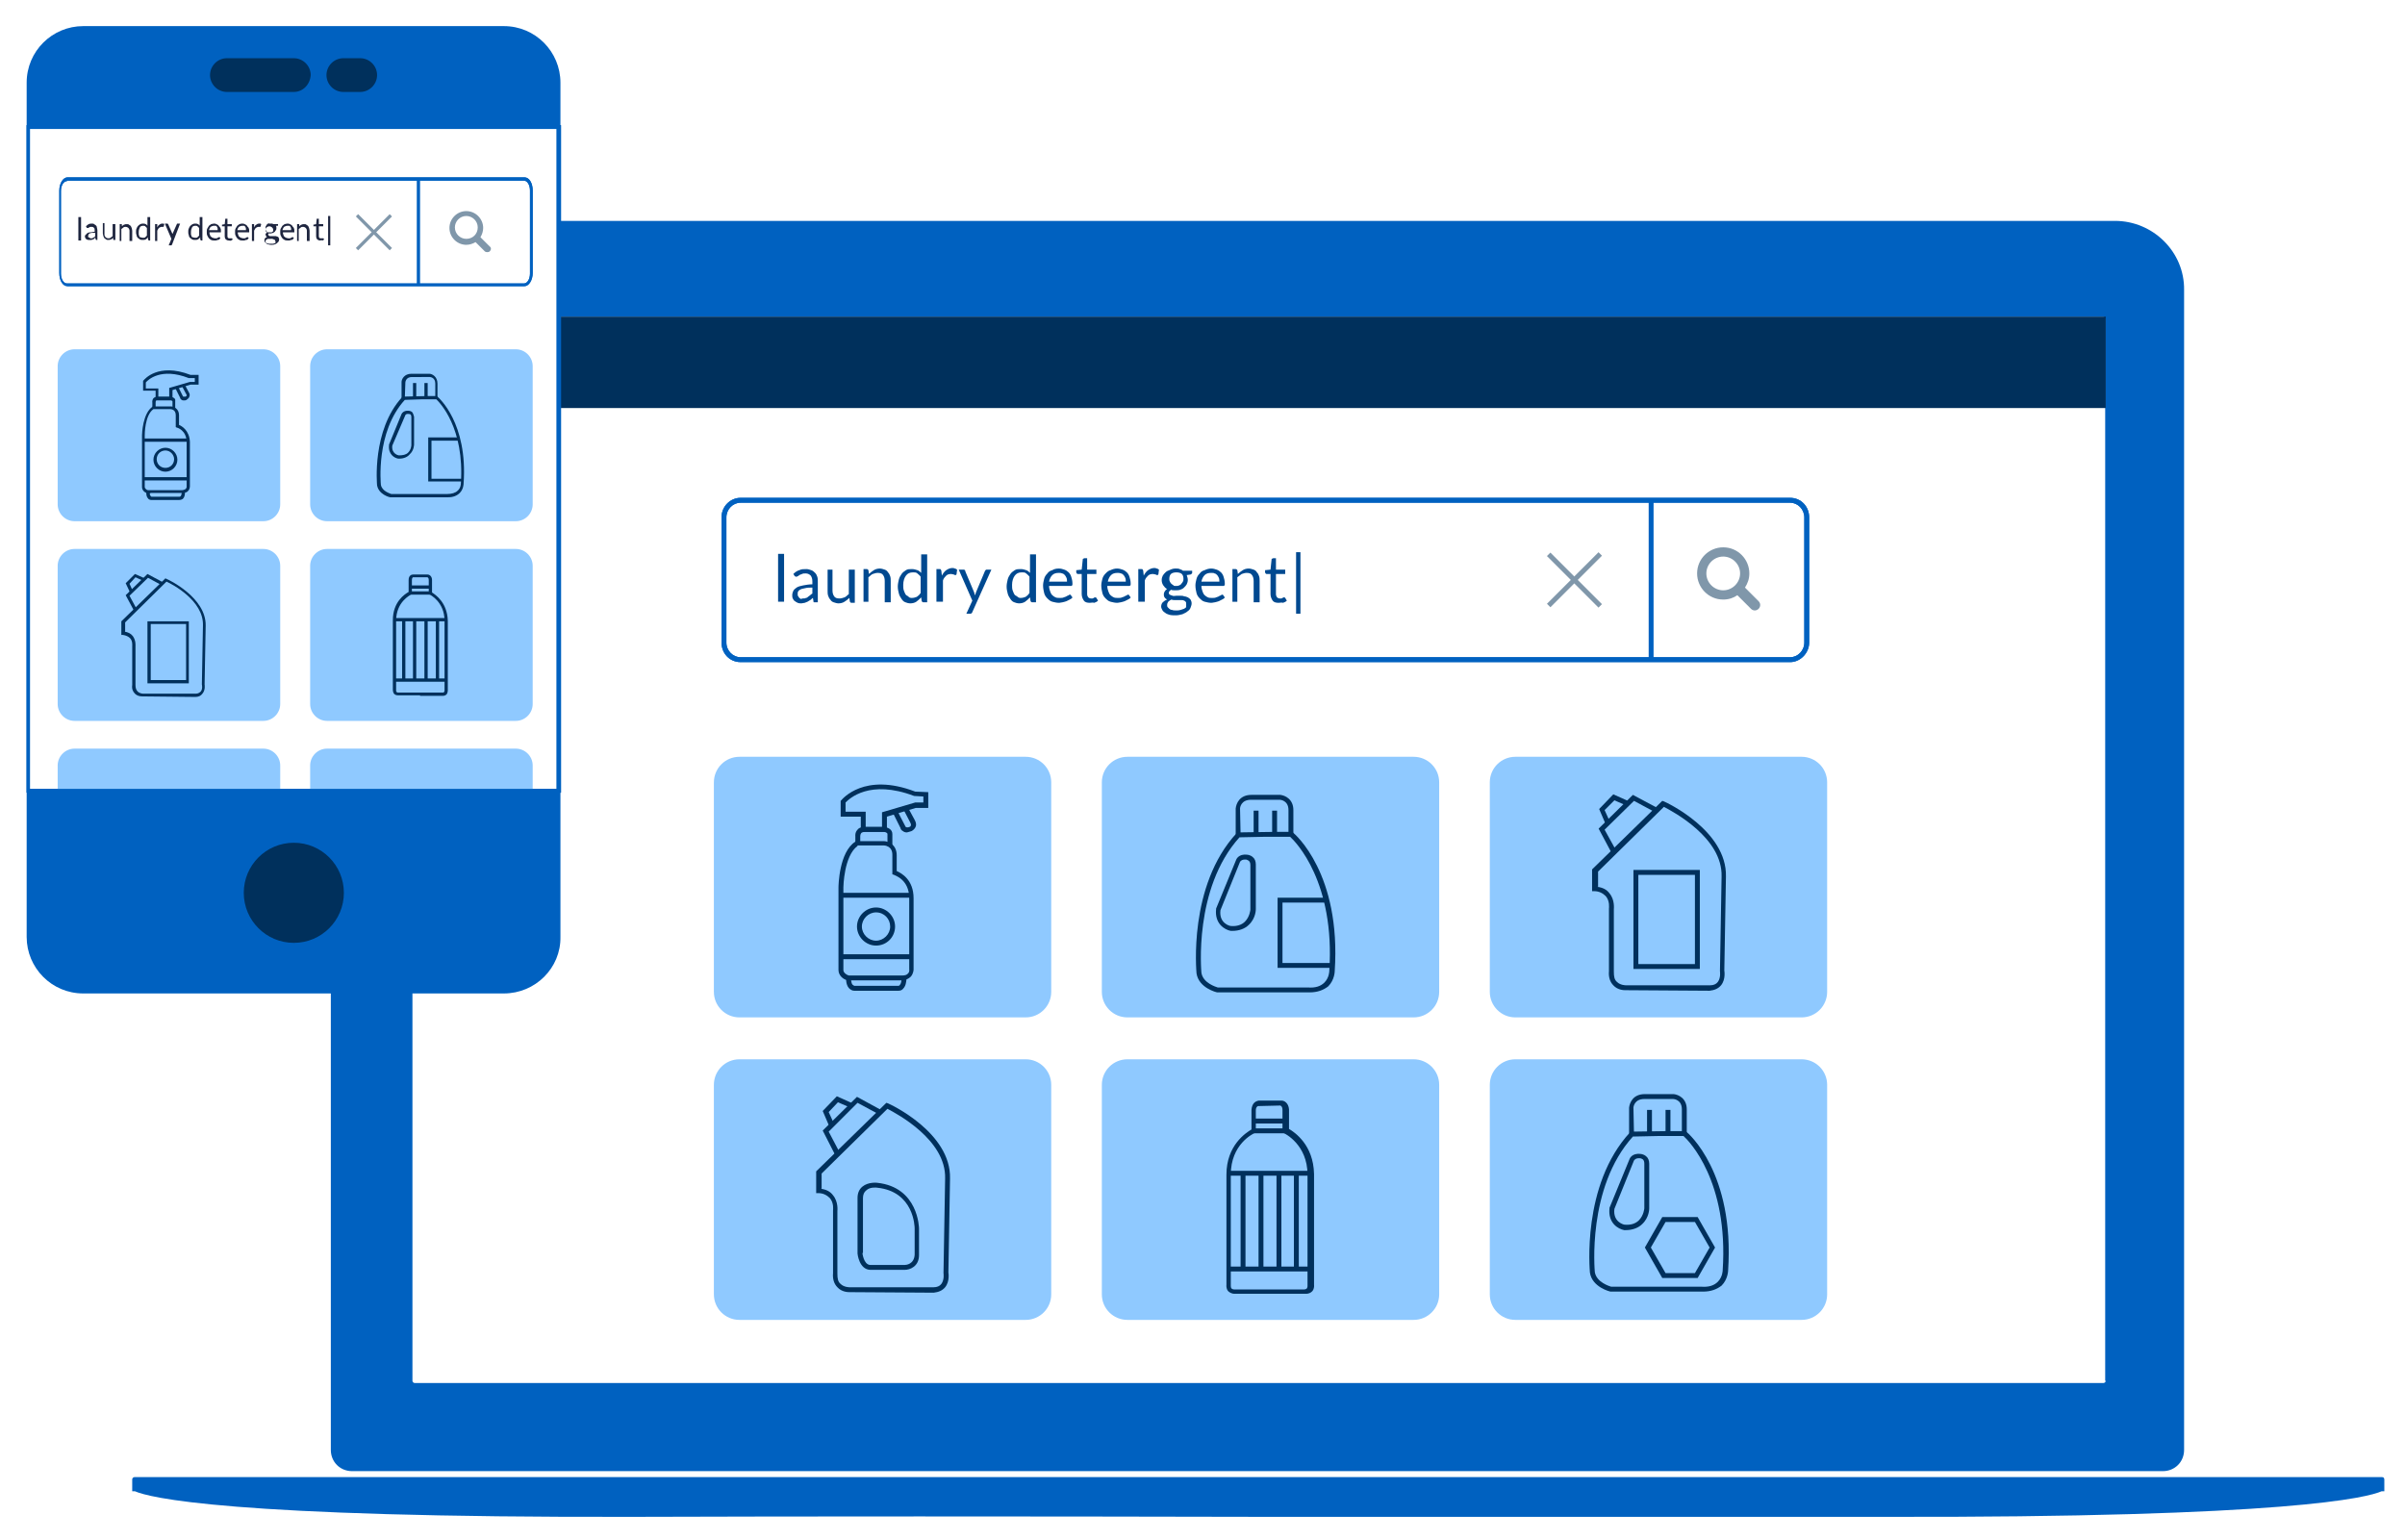 <svg xmlns="http://www.w3.org/2000/svg" xmlns:xlink="http://www.w3.org/1999/xlink" width="442" height="283"><defs><filter id="a" width="105.5%" height="108.7%" x="-2.8%" y="-4.4%" filterUnits="objectBoundingBox"><feOffset dy="2" in="SourceAlpha" result="shadowOffsetOuter1"/><feGaussianBlur in="shadowOffsetOuter1" result="shadowBlurOuter1" stdDeviation="2"/><feColorMatrix in="shadowBlurOuter1" result="shadowMatrixOuter1" values="0 0 0 0 0.446 0 0 0 0 0.446 0 0 0 0 0.446 0 0 0 0.5 0"/><feMerge><feMergeNode in="shadowMatrixOuter1"/><feMergeNode in="SourceGraphic"/></feMerge></filter></defs><g fill="none" fill-rule="evenodd"><g transform="translate(-846 -2038)"><g transform="translate(0 1925)"><g filter="url(#a)" transform="translate(850 115)"><path fill="#FFF" fill-rule="nonzero" d="M383 249.8c0 .2-.2.4-.4.4H72.2c-.2 0-.4-.2-.4-.4V54.6c0-.2.2-.4.4-.4h310.3c.2 0 .4.2.4.4v195.2h.1z"/><g transform="translate(20 36)"><g transform="translate(36)"><path d="M326.5 18.2H16.2c-.2 0-.4.2-.4.4v195.1c0 .2.2.4.4.4h310.3c.2 0 .4-.2.4-.4V18.6c.1-.2-.1-.4-.4-.4z"/><path fill="#0061C0" fill-rule="nonzero" d="M328.7.6H13.6C6.5.6.8 6.3.8 13.4v213.1c0 2.2 1.7 3.9 3.9 3.9h332.8c2.2 0 3.901-1.7 3.901-3.9V13.3C341.5 6.3 335.7.6 328.7.6zM327 213.8c0 .2-.2.4-.4.4H16.2c-.2 0-.4-.2-.4-.4V18.6c0-.2.2-.4.4-.4h310.3c.2 0 .4.2.4.4v195.2h.1z"/></g><path fill="#0061C0" fill-rule="nonzero" d="M413.8 231.5H.7c-.2 0-.4.2-.4.4v2.2h.5c2.5 1.1 16.7 4.9 92.2 4.7 29.2-.1 71.1-.1 114.6 0h113.9c75.5.2 89.7-3.6 92.2-4.7h.5V232c0-.3-.1-.5-.4-.5"/></g><g fill-rule="nonzero" transform="translate(128 87)"><path fill="#FFF" d="M197 30.2H4.1c-1.7 0-3.1-1.4-3.1-3.1V4C1 2.3 2.4.9 4.1.9H197c1.7 0 3.1 1.4 3.1 3.1v23.1c0 1.7-1.4 3.1-3.1 3.1z"/><path fill="#0061C0" d="M197 30.7H4.1c-2 0-3.5-1.6-3.5-3.6v-23C.6 2.1 2.2.5 4.1.5H197c2 0 3.5 1.6 3.5 3.6v23c0 1.9-1.6 3.6-3.5 3.6zM4.1 1.4c-1.4 0-2.6 1.2-2.6 2.7v23c0 1.5 1.2 2.7 2.6 2.7H197c1.4 0 2.6-1.2 2.6-2.7v-23c0-1.5-1.2-2.7-2.6-2.7H4.1z"/></g><path fill="#0061C0" fill-rule="nonzero" d="M325 117.7H132.1c-2 0-3.5-1.6-3.5-3.6v-23c0-2 1.6-3.6 3.5-3.6H325c2 0 3.5 1.6 3.5 3.6v23c0 1.9-1.6 3.6-3.5 3.6zM132.1 88.4c-1.4 0-2.6 1.2-2.6 2.7v23c0 1.5 1.2 2.7 2.6 2.7H325c1.4 0 2.6-1.2 2.6-2.7v-23c0-1.5-1.2-2.7-2.6-2.7H132.1z"/><g fill="#8097AA" fill-rule="nonzero" transform="translate(307 96)"><path d="M12.2 10.5L9.7 8c.5-.8.8-1.6.8-2.6C10.5 2.8 8.4.6 5.7.6 3.1.6.9 2.7.9 5.4.9 8 3 10.2 5.7 10.2c1 0 1.9-.3 2.6-.8l2.5 2.5c.4.4 1 .4 1.4 0 .4-.4.4-1 0-1.4zm-6.5-2C4 8.5 2.6 7.1 2.6 5.4c0-1.7 1.4-3.1 3.1-3.1 1.7 0 3.1 1.4 3.1 3.1 0 1.7-1.4 3.1-3.1 3.1z"/></g><path fill="#0061C0" fill-rule="nonzero" d="M299 87.9h.9v29.3h-.9z"/><g fill="#8097AA" fill-rule="nonzero" transform="translate(280 97)"><path d="M.303 1.206L.939.569l9.476 9.475-.637.637z"/><path d="M.304 9.978L9.78.503l.637.637L.94 10.615z"/></g><path fill="#8FC9FF" fill-rule="nonzero" d="M255.8 183h-52.6c-2.6 0-4.7-2.1-4.7-4.7v-38.5c0-2.6 2.1-4.7 4.7-4.7h52.6c2.6 0 4.7 2.1 4.7 4.7v38.5c0 2.6-2.1 4.7-4.7 4.7zM184.5 183h-52.6c-2.6 0-4.7-2.1-4.7-4.7v-38.5c0-2.6 2.1-4.7 4.7-4.7h52.6c2.6 0 4.7 2.1 4.7 4.7v38.5c0 2.6-2.1 4.7-4.7 4.7zM327.1 183h-52.6c-2.6 0-4.7-2.1-4.7-4.7v-38.5c0-2.6 2.1-4.7 4.7-4.7h52.6c2.6 0 4.7 2.1 4.7 4.7v38.5c0 2.6-2.1 4.7-4.7 4.7z"/><g fill-rule="nonzero" transform="translate(71 54)"><path fill="#00305C" d="M.8.2H312V17H.8z"/><g fill="#FFF" transform="translate(7 5)"><ellipse cx="3.3" cy="3" rx="2.4" ry="2.6"/><ellipse cx="10.5" cy="3" rx="2.4" ry="2.6"/><ellipse cx="17.7" cy="3" rx="2.4" ry="2.6"/></g></g><path fill="#8FC9FF" fill-rule="nonzero" d="M255.8 238.6h-52.6c-2.6 0-4.7-2.1-4.7-4.7v-38.5c0-2.6 2.1-4.7 4.7-4.7h52.6c2.6 0 4.7 2.1 4.7 4.7v38.5c0 2.6-2.1 4.7-4.7 4.7zM184.5 238.6h-52.6c-2.6 0-4.7-2.1-4.7-4.7v-38.5c0-2.6 2.1-4.7 4.7-4.7h52.6c2.6 0 4.7 2.1 4.7 4.7v38.5c0 2.6-2.1 4.7-4.7 4.7zM327.1 238.6h-52.6c-2.6 0-4.7-2.1-4.7-4.7v-38.5c0-2.6 2.1-4.7 4.7-4.7h52.6c2.6 0 4.7 2.1 4.7 4.7v38.5c0 2.6-2.1 4.7-4.7 4.7z"/><g fill-rule="nonzero"><g><path fill="#0061C0" d="M88.6 178.6H11.3c-5.8 0-10.4-4.7-10.4-10.4v-157C.9 5.4 5.6.8 11.3.8h77.3C94.4.8 99 5.5 99 11.2v157c.1 5.7-4.6 10.4-10.4 10.4z"/><circle cx="50" cy="160.1" r="9.2" fill="#00305C"/><path fill="#00305C" d="M50 12.9H37.7c-1.7 0-3.1-1.4-3.1-3.1 0-1.7 1.4-3.1 3.1-3.1H50c1.7 0 3.1 1.4 3.1 3.1-.1 1.7-1.4 3.1-3.1 3.1zM62.2 12.9h-3.1c-1.7 0-3.1-1.4-3.1-3.1 0-1.7 1.4-3.1 3.1-3.1h3.1c1.7 0 3.1 1.4 3.1 3.1 0 1.7-1.4 3.1-3.1 3.1z"/><g transform="translate(0 19)"><path fill="#FFF" d="M1.2.4h97.5v122H1.2z"/><path fill="#0061C0" d="M98.3.7V122H1.5V.7h96.8zm.8-.7H.9v122.7h98.2V0z"/></g></g><g transform="translate(6 28)"><path fill="#FFF" d="M86 20.3H2.6c-.9 0-1.7-.7-1.7-1.7v-16c0-.9.7-1.7 1.7-1.7H86c.9 0 1.7.7 1.7 1.7v16c0 1-.7 1.7-1.7 1.7z"/><path fill="#0061C0" d="M86.4 20.6h-84c-.9 0-1.5-1.1-1.5-2.4V3C.9 1.7 1.6.6 2.4.6h84c.9 0 1.5 1.1 1.5 2.4v15.2c0 1.3-.7 2.4-1.5 2.4zM2.3 1.3c-.6 0-1.1.8-1.1 1.8v15.2c0 1 .5 1.8 1.1 1.8h84c.6 0 1.1-.8 1.1-1.8V3c0-1-.5-1.8-1.1-1.8h-84v.1z"/></g><path fill="#0061C0" d="M92.4 48.6h-84c-.9 0-1.5-1.1-1.5-2.4V31c0-1.3.7-2.4 1.5-2.4h84c.9 0 1.5 1.1 1.5 2.4v15.2c0 1.3-.7 2.4-1.5 2.4zM8.3 29.3c-.6 0-1.1.8-1.1 1.8v15.2c0 1 .5 1.8 1.1 1.8h84c.6 0 1.1-.8 1.1-1.8V31c0-1-.5-1.8-1.1-1.8h-84v.1z"/><g fill="#8097AA" transform="translate(78 34)"><path d="M8 7.3L6.3 5.6c.3-.5.5-1.1.5-1.7C6.8 2.2 5.4.8 3.7.8 2 .8.6 2.2.6 3.9.6 5.6 2 7 3.7 7c.6 0 1.2-.2 1.7-.5l1.7 1.7c.2.2.7.2.9 0 .3-.3.3-.7 0-.9zM3.7 5.9c-1.1 0-2.1-.9-2.1-2.1 0-1.1.9-2.1 2.1-2.1 1.1 0 2.1.9 2.1 2.1 0 1.2-.9 2.1-2.1 2.1z"/></g><path fill="#0061C0" d="M72.6 29h.6v19.3h-.6z"/><g fill="#8097AA" transform="translate(61 35)"><path d="M.396.783L.821.36l6.222 6.223-.424.424z"/><path d="M.396 6.584L6.62.362l.424.424L.821 7.008z"/></g><path fill="#8FC9FF" d="M90.8 91.8H56.1c-1.7 0-3.1-1.4-3.1-3.1V63.3c0-1.7 1.4-3.1 3.1-3.1h34.7c1.7 0 3.1 1.4 3.1 3.1v25.4c0 1.7-1.4 3.1-3.1 3.1zM44.4 91.8H9.7c-1.7 0-3.1-1.4-3.1-3.1V63.3c0-1.7 1.4-3.1 3.1-3.1h34.7c1.7 0 3.1 1.4 3.1 3.1v25.4c0 1.7-1.4 3.1-3.1 3.1zM90.8 128.5H56.1c-1.7 0-3.1-1.4-3.1-3.1V100c0-1.7 1.4-3.1 3.1-3.1h34.7c1.7 0 3.1 1.4 3.1 3.1v25.4c0 1.7-1.4 3.1-3.1 3.1zM44.4 128.5H9.7c-1.7 0-3.1-1.4-3.1-3.1V100c0-1.7 1.4-3.1 3.1-3.1h34.7c1.7 0 3.1 1.4 3.1 3.1v25.4c0 1.7-1.4 3.1-3.1 3.1z"/><g fill="#8FC9FF" transform="translate(6 133)"><path d="M87.9 3.7C87.9 2 86.5.6 84.8.6H50.1C48.4.6 47 2 47 3.7v4.4h40.9V3.7zM38.4.6H3.7C2 .6.6 2 .6 3.7v4.4h40.9V3.7C41.5 2 40.1.6 38.4.6z"/></g><path fill="#0061C0" d="M98.3 19.7V141H1.5V19.7h96.8zm.8-.7H.9v122.7h98.2V19z"/></g><g fill="#00305C" fill-rule="nonzero" transform="translate(150 140)"><path d="M9 8.9H4.2V6.1H.5V3.2l.1-.1c.2-.2 4.2-5.2 13.6-1.6l2.4.1v2.9h-2.3L9 6.1v2.8zM5.1 8h3V5.3l6.1-1.8h1.5V2.4L14 2.3C5.8-.8 2.1 2.8 1.4 3.5v1.7h3.7V8z"/><path d="M9.1 11.5V9.3c0-.3-.6-.4-.6-.4H5c-.3 0-.6.1-.7.2-.2.2-.2.6-.2.6V11h-.9V9.7s-.1-.7.4-1.2c.3-.4.8-.5 1.4-.5h3.5c.8.1 1.5.5 1.5 1.3v2.2h-.9z"/><path d="M2.4 36.2h-.5C1 36.1.1 35.3.1 34.3V19.1c0-.3.1-6.5 3.1-8.4l.1-.1h5.1c.8 0 2.4.6 2.4 2.6v2.9c.9.4 3.1 1.6 3.1 5v13.1s0 .7-.5 1.3c-.4.4-1 .7-1.7.7H2.5h-.1zm1.2-24.7C1.1 13.3 1 19 1 19.1v15.2c0 .5.6.9 1 1H11.8c.5 0 .9-.1 1.1-.4.3-.3.2-.7.2-.7V21.1c0-3.5-2.7-4.2-2.8-4.3l-.3-.1v-3.6c0-1.6-1.4-1.7-1.5-1.7H3.6v.1z"/><path d="M.5 20.1h13v.9H.5zM.6 31.4h13v.9H.6zM7 29.8c-1.9 0-3.5-1.6-3.5-3.5s1.6-3.5 3.5-3.5 3.5 1.6 3.5 3.5S9 29.8 7 29.8zm0-6.1c-1.4 0-2.6 1.2-2.6 2.6 0 1.4 1.2 2.6 2.6 2.6 1.4 0 2.6-1.2 2.6-2.6 0-1.4-1.1-2.6-2.6-2.6zM12.6 9c-.2 0-.5-.1-.6-.2-.4-.2-.5-.5-.5-.6l-1.4-2.8.8-.4 1.5 2.9s0 .1.1.1c.1.1.4.1.6 0 .1 0 .3-.1.3-.3.1-.2-.1-.4-.1-.5L12 4.7l.8-.4 1.3 2.4c.3.5.3 1 .2 1.2-.2.6-.8.9-.9.9-.4.1-.6.2-.8.2zM11.1 38.1H3c-.4 0-.7-.2-1-.5-.6-.7-.5-1.9-.5-2l.9.1c0 .2 0 1 .3 1.3.1.1.2.1.3.2h8.1s.2 0 .3-.2c.2-.2.3-.7.3-1.3h.9c0 .9-.2 1.6-.6 2-.3.4-.7.4-.9.4z"/></g><g fill="#00305C" fill-rule="nonzero" transform="translate(215 142)"><path d="M21.7 36.4h-17c-.1 0-3.4-.8-3.8-3.5 0-.2-1.6-16.1 7.4-25.8l.1-.1 6.9-.1h3.2l.1.1c.4.3 8.9 7.6 7.7 25.5 0 0 0 1.6-1.2 2.8-.9.7-2 1.1-3.4 1.1zm-.3-.9c1.3.1 2.3-.2 3-.9.9-.9.9-2.1.9-2.1 1.1-16.4-6.2-23.8-7.2-24.7h-4.5l-4.8.1c-8.5 9.4-7 24.8-7 24.9.3 1.9 2.7 2.6 3 2.7h16.6z"/><path d="M9 7.4h-.9V2.6c.1-.9.7-2.5 2.9-2.5h5.3c.9.1 2.4.8 2.4 2.8v4.5h-.9V2.9c0-1.8-1.5-1.9-1.6-1.9h-5.3c-1.8 0-2 1.4-2 1.6L9 7.4zM7.5 25.1h-.3c-1.1-.2-3-1.3-2.7-4V21l3.7-9s.4-1.1 2-.9c0 0 .5 0 1 .4.4.3.6.8.6 1.4v8.2c0 .1 0 1.7-1.3 2.9-.7.7-1.8 1.1-3 1.1zm-2.2-3.8C5 23.7 7 24.2 7.2 24.2c1.1.1 2-.2 2.6-.8.9-.9 1-2.2 1-2.2V13c0-.9-.6-.9-.7-1-.9-.1-1.1.3-1.2.4l-3.6 8.9zM25.9 31.9H15.8V19h8.9v.9h-8V31h9.2z"/><path d="M11.4 3h.9v4.3h-.9zM14.8 3h.9v4.3h-.9z"/></g><g fill="#00305C" fill-rule="nonzero" transform="translate(221 198)"><path d="M8.4 35.8H1.9c-.6 0-1-.3-1.2-.5-.4-.5-.3-1.1-.3-1.1V13.9C.4 8.5 4 6.2 5 5.6V2C5.1.7 5.8.4 6.3.3h4.3c.4 0 1.2.4 1.3 1.6v3.6c1 .6 4.5 2.9 4.6 8.3v20.4s.1.6-.3 1.1c-.2.2-.5.5-1.2.5H8.4zM6.2 1.3s-.4.1-.4.8v4.1l-.3.1c-.2.1-4.3 2-4.3 7.6v20.4c0 .1 0 .3.1.5.1.1.3.2.5.2h12.9c.2 0 .4-.1.5-.2.1-.2.1-.4.1-.4V13.9c0-5.6-4.3-7.6-4.3-7.6l-.3-.1V2c0-.7-.4-.8-.4-.8l-4.1.1z"/><path d="M5.4 5.4h5.9v.9H5.4zM5.4 3.6h5.9v.9H5.4zM.8 13.2h15.1v.9H.8zM.8 30.8h15.1v.9H.8z"/><path d="M3 13.6h.9v17.6H3zM6.3 13.6h.9v17.6h-.9zM9.6 13.6h.9v17.6h-.9zM12.8 13.6h.9v17.6h-.9z"/></g><g fill="#00305C" fill-rule="nonzero" transform="translate(146 197)"><path d="M6.1 36.5c-.2 0-1.4 0-2.2-.9-.6-.6-.9-1.5-.8-2.6V21.5c0-.1.2-1.4-.6-2.3-.5-.5-1.2-.9-2.1-.9H0v-4L12.9 1.7l.3.1c.5.2 11.6 5.4 11.4 13.8l-.3 17.3s.3 1.6-.6 2.7c-.5.6-1.2.9-2.1 1l-15.5-.1zm-5.3-19c1 .1 1.8.5 2.3 1.2 1 1.2.8 2.8.8 2.9v11.5c0 .9.1 1.5.6 1.9.6.6 1.6.6 1.6.6h15.5c.6 0 1.1-.2 1.4-.6.6-.8.4-2 .4-2l.3-17.4c.2-7.1-8.9-11.9-10.6-12.8L1 14.7v2.8H.8z"/><path d="M3.5 11.3L1.2 6.8 7.5.6 11.9 3l-.4.8-3.9-2.1L2.3 7l2 3.8z"/><path d="M2.4 6L1.2 3.2 3.8.5l2.9 1.3-.4.8-2.3-1-1.7 1.8 1 2.2zM16.3 32.4H9.9c-2-.1-2.3-2.9-2.3-3V19.2c0-.9.3-1.6.9-2.1 1.1-.9 2.7-.7 2.7-.7 7.6.8 7.7 8.3 7.7 8.4v4.9c0 2.1-1.7 2.7-2.6 2.7zm-7.8-3.1s.2 2.1 1.4 2.2h6.4c.2 0 1.7-.1 1.8-1.9v-4.8c0-.3-.1-6.8-6.9-7.5 0 0-1.3-.2-2 .5-.4.3-.6.8-.6 1.4v10.1h-.1z"/></g><g fill="#00305C" fill-rule="nonzero" transform="translate(288 197)"><path d="M21 36.4H4c-.1 0-3.4-.8-3.8-3.5 0-.2-1.6-16.1 7.4-25.8l.1-.1 6.9-.1h3.2l.1.1c.4.3 8.9 7.6 7.7 25.5 0 0 0 1.6-1.2 2.8-.9.7-2 1.1-3.4 1.1zm-.3-.9c1.3.1 2.3-.2 3-.9.9-.9.9-2.1.9-2.1 1.1-16.4-6.2-23.8-7.2-24.7h-4.5l-4.8.1c-8.5 9.4-7 24.8-7 24.9.3 1.9 2.7 2.6 3 2.7h16.6z"/><path d="M8.3 7.4h-.9V2.6c.1-.9.7-2.5 2.9-2.5h5.3c.9.1 2.4.8 2.4 2.8v4.5h-.9V2.9c0-1.8-1.5-1.9-1.6-1.9h-5.3c-1.8 0-2 1.4-2 1.6l.1 4.8zM6.8 25.1h-.3c-1.1-.2-3-1.3-2.7-4V21l3.7-9s.4-1.1 2-.9c0 0 .5 0 1 .4.4.3.6.8.6 1.4v8.2c0 .1 0 1.7-1.3 2.9-.7.7-1.8 1.1-3 1.1zm-2.1-3.9c-.3 2.4 1.7 2.9 1.9 2.9 1.1.1 2-.2 2.6-.8.9-.9 1-2.2 1-2.2v-8.2c0-.9-.5-.9-.7-1-.9-.1-1.1.3-1.2.4l-3.6 8.9z"/><path d="M10.7 3h.9v4.3h-.9zM14.1 3h.9v4.3h-.9zM20 33.9h-6.5l-3.2-5.6 3.2-5.6H20l3.2 5.6-3.2 5.6zm-5.9-.9h5.4l2.7-4.7-2.7-4.7h-5.4l-2.7 4.7 2.7 4.7z"/></g><g fill="#00305C" fill-rule="nonzero" transform="translate(288 142)"><path d="M6.7 36c-.2 0-1.4 0-2.2-.9-.6-.6-.9-1.5-.8-2.6V21c0-.1.2-1.4-.6-2.3-.5-.5-1.2-.9-2.1-.9H.6v-4L13.5 1.2l.3.1c.5.2 11.6 5.4 11.4 13.8l-.3 17.3s.3 1.6-.6 2.7c-.5.6-1.2.9-2.1 1L6.7 36c.1 0 .1 0 0 0zM1.5 17c1 .1 1.8.5 2.3 1.2 1 1.2.8 2.8.8 2.9v11.5c0 .9.1 1.5.6 1.9.6.6 1.6.6 1.6.6h15.5c.6 0 1.1-.2 1.4-.6.6-.8.4-2 .4-2l.3-17.4C24.6 8 15.5 3.2 13.8 2.3L1.7 14.2V17h-.2z"/><path d="M4.2 10.8L1.8 6.3 8.1.1l4.5 2.4-.4.8-3.9-2.1-5.4 5.3L5 10.3z"/><path d="M3.1 5.5L1.9 2.7 4.5 0l2.9 1.3-.4.8-2.3-1-1.8 1.8 1 2.2zM20.4 32.1H8.2V13.9h12.2v18.2zm-11.3-.9h10.4V14.8H9.1v16.4z"/></g><g fill="#00305C" fill-rule="nonzero" transform="translate(22 64)"><path d="M5.6 5.6h-3V3.8H.3V2l.1-.1C.5 1.8 3-1.4 9 .9h1.5v1.8H9l-3.3 1v1.9h-.1zM3.2 5h1.9V3.3l3.8-1.1h.9v-.7H8.7c-5.1-2-7.5.3-7.9.8v1.1h2.3V5h.1z"/><path d="M5.7 7.2V5.8c0-.2-.4-.3-.4-.3H3.1c-.2 0-.3 0-.4.1-.1.1-.1.4-.1.4v.8H2V6s-.1-.4.2-.8c.2-.2.5-.3.9-.3h2.2c.5.1 1 .3.9.8v1.4h-.5v.1z"/><path d="M1.5 22.7h-.3c-.5-.1-1.1-.5-1.1-1.2V12c0-.2.1-4.1 2-5.3H5.4c.5 0 1.5.4 1.5 1.6v1.8c.5.2 1.9 1 2 3.1v8.2s0 .5-.3.8c-.2.3-.6.4-1.1.4H1.7c-.1.1-.2.1-.2.1zm.7-15.5C.6 8.3.6 11.9.6 12v9.5c0 .3.4.6.6.6h6.2c.3 0 .5-.1.7-.2.2-.2.2-.4.2-.4v-8.2c0-2.2-1.7-2.7-1.8-2.7l-.2-.1V8.3c0-1-.8-1.1-1-1.1H2.2z"/><path d="M.3 12.6h8.2v.6H.3zM.3 19.7h8.1v.6H.3zM4.4 18.7c-1.2 0-2.2-1-2.2-2.2 0-1.2 1-2.2 2.2-2.2 1.2 0 2.2 1 2.2 2.2 0 1.2-1 2.2-2.2 2.2zm0-3.9c-.9 0-1.6.7-1.6 1.6 0 .9.7 1.6 1.6 1.6.9 0 1.6-.7 1.6-1.6 0-.8-.7-1.6-1.6-1.6zM7.8 5.6c-.1 0-.3 0-.4-.1-.2-.1-.3-.3-.3-.4l-.9-1.8.5-.3.9 1.8s0 .1.1.1h.4s.2-.1.2-.2 0-.2-.1-.3l-.8-1.5.5-.3.8 1.5c.2.3.2.6.1.8-.1.4-.5.5-.5.6-.2.1-.3.1-.5.1zM6.9 23.9H1.8c-.2 0-.5-.1-.6-.3-.4-.4-.3-1.2-.3-1.2h.6c0 .1 0 .6.2.8.1.1.1.1.2.1H7s.1 0 .2-.1.2-.4.2-.8H8c0 .6-.1 1-.4 1.3-.3.2-.6.2-.7.2z"/></g><g fill="#00305C" fill-rule="nonzero" transform="translate(65 64)"><path d="M13.4 23.4H2.7c-.1 0-2.1-.5-2.4-2.2 0-.1-1-10.1 4.6-16.2l.1-.1 4.3-.1h2l.1.1c.2.2 5.6 4.8 4.8 16 0 0 0 1-.7 1.7-.5.5-1.2.8-2.1.8zm-.2-.6c.8 0 1.5-.2 1.9-.6.6-.5.6-1.3.6-1.3.7-10.3-3.9-14.9-4.5-15.5H8.4l-3 .1C0 11.4 1 21 1 21.1c.2 1.2 1.7 1.6 1.9 1.7h10.3z"/><path d="M5.4 5.2h-.6v-3c0-.5.5-1.5 1.8-1.5h3.3c.5 0 1.5.5 1.5 1.8v2.8H11V2.5c0-1.1-.9-1.2-1-1.2H6.7c-1.1 0-1.2.9-1.2 1l-.1 2.9zM4.4 16.3h-.2c-.7-.1-1.9-.8-1.7-2.5v-.1l2.3-5.6s.3-.7 1.3-.6c0 0 .3 0 .6.2.2.2.3.5.4.9v5.1s0 1.1-.8 1.8c-.4.5-1.1.8-1.9.8zm-1.3-2.4c-.2 1.5 1.1 1.8 1.2 1.8.7 0 1.3-.1 1.7-.5.6-.6.6-1.4.6-1.4V8.7c0-.6-.3-.6-.4-.6-.6-.1-.7.2-.7.2l-2.4 5.6zM16 20.5H9.7v-8.1h5.6v.6h-5v7H16z"/><path d="M6.9 2.4h.6v2.7h-.6zM9 2.4h.6v2.7H9z"/></g><g fill="#00305C" fill-rule="nonzero" transform="translate(18 101)"><path d="M4.2 23c-.2 0-.9 0-1.4-.5-.4-.4-.6-.9-.5-1.6v-7.2s.1-.9-.4-1.4c-.3-.3-.7-.5-1.3-.6H.3V9.2l8.1-7.9.2.1c.3.1 7.3 3.4 7.2 8.6l-.2 10.8s.2 1-.4 1.7c-.3.4-.7.6-1.3.6L4.2 23zM.9 11.1c.6.1 1.1.3 1.5.8.6.8.5 1.8.5 1.8v7.2c0 .5.1.9.4 1.2.4.4 1 .4 1 .4H14c.4 0 .7-.2.9-.4.4-.5.2-1.3.2-1.3l.2-10.9c.1-4.5-5.6-7.5-6.7-8L1 9.4v1.7H.9z"/><path d="M2.6 7.2L1.1 4.4l4-3.9L7.9 2l-.3.5-2.4-1.3-3.4 3.3 1.3 2.4z"/><path d="M1.9 3.9l-.8-1.7L2.8.5l1.8.8-.2.5-1.5-.7-1.1 1.2.6 1.3zM12.7 20.6H5.1V9.2h7.6v11.4zm-7-.6h6.5V9.7H5.7V20z"/></g><g fill="#00305C" fill-rule="nonzero" transform="translate(68 101)"><path d="M5.2 22.8H1.1c-.4 0-.6-.2-.7-.3-.2-.3-.2-.7-.2-.7V9c0-3.4 2.2-4.8 2.9-5.2V1.6c0-.8.5-1 .8-1h2.7c.3 0 .8.3.8 1v2.3c.6.4 2.8 1.8 2.9 5.2v12.8s0 .4-.2.7c-.1.1-.3.3-.7.3H5.2v-.1zM3.9 1.1s-.2.1-.2.5v2.6l-.2.1C3.4 4.4.8 5.6.8 9.1v12.8c0 .1 0 .2.1.3.1.1.2.1.3.1h8.1c.1 0 .3 0 .3-.1.1-.1.1-.3.1-.3V9.1C9.7 5.6 7 4.3 7 4.3l-.2-.1V1.6c0-.4-.2-.5-.3-.5H3.9z"/><path d="M3.4 3.7h3.7v.6H3.4zM3.4 2.6h3.7v.6H3.4zM.5 8.6H10v.6H.5zM.5 19.7H10v.6H.5z"/><path d="M1.9 8.9h.6v11h-.6zM3.9 8.9h.6v11h-.6zM6 8.9h.6v11H6zM8.1 8.9h.6v11h-.6z"/></g><g fill="#004990" fill-rule="nonzero" transform="translate(139 97)"><path d="M1.1.8v8.8H0V.8zM7.4 9.7h-.8c-.1 0-.1-.1-.1-.2l-.1-.6c-.2.1-.3.3-.5.4-.2.1-.3.2-.5.3-.2.1-.3.1-.5.2-.2 0-.4.1-.6.1-.2 0-.5 0-.7-.1-.2-.1-.4-.2-.5-.3-.2-.1-.3-.3-.4-.5-.1-.2-.1-.4-.1-.7 0-.2.1-.5.2-.7.1-.2.3-.4.6-.6.3-.2.7-.3 1.2-.4.5-.1 1.1-.2 1.7-.2v-.5c0-.5-.1-.8-.3-1.1-.2-.2-.5-.4-.9-.4-.3 0-.5 0-.7.1-.2.1-.3.1-.5.2-.1.1-.2.2-.3.2-.1.1-.2.1-.3.1-.1 0-.1 0-.2-.1-.1 0-.1-.1-.1-.1l-.2-.3c.3-.3.7-.6 1.1-.7.4-.2.8-.2 1.3-.2.3 0 .6.1.9.2.3.1.5.3.7.5.2.2.3.4.4.7.1.3.1.6.1.9v3.8h.1zM4.6 9c.2 0 .4 0 .5-.1.2 0 .3-.1.4-.2.1-.1.3-.2.4-.3.1-.1.2-.2.4-.3V7c-.5 0-.9 0-1.3.1-.3.1-.6.1-.8.2-.2.1-.4.2-.5.4-.1.1-.1.3-.1.5s0 .3.1.4c.1.1.1.2.2.3.1.1.2.1.3.2.2-.1.3-.1.4-.1zM10 3.6v3.9c0 .5.1.8.3 1.1.2.3.5.4 1 .4.3 0 .6-.1.9-.2.3-.1.5-.4.8-.6V3.7h1.1v6.1h-.6c-.2 0-.2-.1-.3-.2l-.1-.7c-.3.3-.6.5-.9.7-.3.2-.7.3-1.1.3-.3 0-.6-.1-.9-.2-.3-.1-.5-.3-.6-.5-.2-.2-.3-.4-.4-.7-.1-.3-.1-.6-.1-.9V3.7h.9v-.1zM15.7 9.7V3.6h.6c.2 0 .2.1.3.2l.1.7c.3-.3.6-.5.9-.7.3-.2.7-.3 1.1-.3.3 0 .6.1.9.2.3.1.5.3.6.5.2.2.3.4.4.7.1.3.1.6.1.9v3.9h-1.1V5.8c0-.5-.1-.8-.3-1.1-.2-.3-.5-.4-1-.4-.3 0-.6.1-.9.2-.3.1-.5.4-.8.6v4.5h-.9v.1zM26.7 9.7c-.2 0-.2-.1-.3-.2l-.1-.7c-.3.3-.6.6-.9.8-.3.2-.7.3-1.1.3-.3 0-.7-.1-.9-.2-.3-.1-.5-.3-.7-.6-.2-.3-.4-.6-.5-1-.1-.4-.2-.8-.2-1.3 0-.4.1-.9.2-1.3s.3-.7.5-1c.2-.3.5-.5.8-.7.3-.2.7-.2 1.1-.2.4 0 .7.1 1 .2.3.1.5.3.7.5V.9h1.1v8.8h-.7zm-2.1-.8c.3 0 .7-.1.9-.2.3-.2.5-.4.7-.7V5c-.2-.3-.4-.4-.6-.6-.2-.2-.5-.2-.8-.2-.6 0-1 .2-1.3.6-.3.4-.5 1-.5 1.7 0 .4 0 .7.1 1 .1.3.2.5.3.7.1.2.3.3.5.4.2.3.5.3.7.3zM29.1 9.7V3.6h.6c.1 0 .2 0 .2.1 0 0 .1.1.1.2l.1.9c.2-.4.5-.8.8-1 .3-.2.7-.4 1.1-.4.2 0 .3 0 .5.1.1 0 .3.1.4.2l-.1.8c0 .1-.1.2-.2.2s-.1 0-.3-.1c-.1 0-.3-.1-.5-.1-.4 0-.7.1-.9.3-.2.2-.5.5-.6.9v3.9h-1.2v.1zM35.7 11.5c0 .1-.1.1-.1.2-.1 0-.1.1-.2.1h-.8l1.1-2.4-2.5-5.7h.9c.1 0 .2 0 .2.1.1 0 .1.1.1.2L36 7.8c0 .1.1.2.1.3 0 .1 0 .2.1.3 0-.1.1-.2.1-.3 0-.1.1-.2.1-.3L38 4c0-.1.1-.1.1-.2.1 0 .1-.1.2-.1h.9l-3.5 7.8zM46.7 9.7c-.2 0-.2-.1-.3-.2l-.1-.7c-.3.3-.6.6-.9.8-.3.2-.7.3-1.1.3-.3 0-.7-.1-.9-.2-.3-.1-.5-.3-.7-.6-.2-.3-.4-.6-.5-1-.1-.4-.2-.8-.2-1.3 0-.4.1-.9.2-1.3s.3-.7.5-1c.2-.3.5-.5.8-.7.3-.2.7-.2 1.1-.2.4 0 .7.1 1 .2.3.1.5.3.7.5V.9h1.1v8.8h-.7zm-2.1-.8c.3 0 .7-.1.9-.2.3-.2.5-.4.7-.7V5c-.2-.3-.4-.4-.6-.6-.2-.2-.5-.2-.8-.2-.6 0-1 .2-1.3.6-.3.4-.5 1-.5 1.7 0 .4 0 .7.1 1 .1.3.2.5.3.7.1.2.3.3.5.4.3.3.5.3.7.3zM51.6 3.5c.4 0 .7.1 1 .2.3.1.6.3.8.5.2.2.4.5.5.9.1.3.2.7.2 1.2 0 .2 0 .3-.1.3 0 .1-.1.1-.2.1h-4c0 .4.1.7.2 1 .1.3.2.5.4.7.2.2.4.3.6.4.2.1.5.1.8.1.3 0 .5 0 .7-.1.2-.1.4-.1.5-.2.1-.1.3-.1.4-.2.1-.1.2-.1.2-.1.1 0 .2 0 .2.1l.3.4c-.1.2-.3.3-.5.4l-.6.3c-.2.1-.4.1-.7.2-.2 0-.4.1-.7.1-.4 0-.8-.1-1.2-.2-.4-.1-.7-.4-.9-.6-.3-.3-.5-.6-.6-1-.1-.4-.2-.9-.2-1.4 0-.4.1-.8.2-1.2.1-.4.3-.7.6-1 .2-.3.5-.5.9-.6.3-.2.7-.3 1.2-.3zm0 .8c-.5 0-.9.1-1.2.4-.3.3-.5.7-.6 1.2h3.3c0-.2 0-.5-.1-.7-.1-.2-.2-.4-.3-.5-.1-.1-.3-.3-.5-.3-.2-.1-.4-.1-.6-.1zM57.3 9.8c-.5 0-.9-.1-1.1-.4-.2-.3-.4-.7-.4-1.2V4.5h-.7c-.1 0-.1 0-.2-.1 0 0-.1-.1-.1-.2v-.4l1-.1.2-1.9c0-.1 0-.1.1-.1 0 0 .1-.1.2-.1h.5v2.1h1.7v.8h-1.7v3.7c0 .3.1.4.2.6.1.1.3.2.5.2h.3c.1 0 .2-.1.2-.1.1 0 .1-.1.2-.1h.1c.1 0 .1 0 .2.1l.3.5c-.2.2-.4.3-.7.4-.3-.1-.5 0-.8 0zM62.3 3.5c.4 0 .7.1 1 .2.3.1.6.3.8.5.2.2.4.5.5.9.1.3.2.7.2 1.2 0 .2 0 .3-.1.3 0 .1-.1.1-.2.1h-4c0 .4.1.7.2 1 .1.3.2.5.4.7.2.2.4.3.6.4.2.1.5.1.8.1.3 0 .5 0 .7-.1.2-.1.4-.1.5-.2.1-.1.3-.1.4-.2.1-.1.2-.1.2-.1.1 0 .2 0 .2.1l.3.4c-.1.2-.3.3-.5.4l-.6.3c-.2.1-.4.1-.7.2-.2 0-.4.1-.7.1-.4 0-.8-.1-1.2-.2-.4-.1-.7-.4-.9-.6-.3-.3-.5-.6-.6-1-.1-.4-.2-.9-.2-1.4 0-.4.1-.8.2-1.2.1-.4.3-.7.6-1 .3-.3.5-.5.9-.6.4-.2.8-.3 1.2-.3zm.1.8c-.5 0-.9.1-1.2.4-.3.3-.5.7-.6 1.2h3.3c0-.2 0-.5-.1-.7-.1-.2-.2-.4-.3-.5-.1-.1-.3-.3-.5-.3-.2-.1-.4-.1-.6-.1zM66.2 9.7V3.6h.6c.1 0 .2 0 .2.1 0 0 .1.1.1.2l.1.9c.2-.4.5-.8.8-1 .3-.2.7-.4 1.1-.4.2 0 .3 0 .5.1.1 0 .3.1.4.2l-.1.8c0 .1-.1.2-.2.2s-.1 0-.3-.1c-.1 0-.3-.1-.5-.1-.4 0-.7.1-.9.3-.2.2-.5.5-.6.9v3.9h-1.2v.1zM73.1 3.5c.3 0 .5 0 .7.1.2.1.4.1.6.3h1.7v.4c0 .1-.1.2-.3.3l-.7.1c.1.3.2.6.2.9 0 .3-.1.6-.2.8-.1.2-.3.4-.5.6-.2.2-.4.3-.7.4-.3.1-.6.1-.9.1-.3 0-.6 0-.8-.1l-.3.3c-.1.1-.1.2-.1.3 0 .1.1.3.2.3.1.1.3.1.5.2s.4 0 .7 0h.7c.3 0 .5 0 .7.1.2 0 .5.1.7.2.2.1.3.2.5.4.1.2.2.4.2.7 0 .3-.1.5-.2.8-.1.3-.3.5-.6.7-.2.2-.5.3-.9.5-.4.1-.8.2-1.2.2-.4 0-.8 0-1.2-.1-.3-.1-.6-.2-.8-.4-.2-.1-.4-.3-.5-.5-.1-.2-.2-.4-.2-.6 0-.3.1-.6.3-.8.2-.2.5-.4.8-.5-.2-.1-.3-.2-.4-.3-.1-.1-.2-.3-.2-.5v-.3c0-.1.1-.2.1-.3.1-.1.1-.2.2-.3.1-.1.2-.2.3-.2-.3-.2-.5-.4-.7-.7-.2-.3-.3-.6-.3-1 0-.3.1-.6.2-.8.1-.2.3-.4.5-.6.2-.2.4-.3.7-.4.6-.3.9-.3 1.2-.3zM75 10c0-.2 0-.3-.1-.4-.1-.1-.2-.2-.3-.2-.1-.1-.3-.1-.5-.1h-1.2c-.2 0-.4 0-.6-.1-.2.1-.4.2-.6.4-.1.2-.2.3-.2.6 0 .1 0 .3.1.4l.3.3c.1.1.3.2.5.2.2.1.5.1.8.1.3 0 .5 0 .8-.1.2-.1.4-.1.6-.2.2-.1.3-.2.4-.3V10zm-1.9-3.3c.2 0 .4 0 .6-.1.2-.1.3-.1.4-.3.1-.1.2-.2.3-.4.1-.2.1-.3.1-.5 0-.4-.1-.7-.3-.9-.2-.2-.6-.3-1-.3s-.8.1-1 .3c-.2.2-.3.5-.3.9 0 .2 0 .3.1.5.1.1.1.3.3.4.1.1.2.2.4.3 0 .1.2.1.4.1zM79.6 3.5c.4 0 .7.1 1 .2.3.1.6.3.8.5.2.2.4.5.5.9.1.3.2.7.2 1.2 0 .2 0 .3-.1.3 0 .1-.1.1-.2.1h-4c0 .4.1.7.2 1 .1.3.2.5.4.7.2.2.4.3.6.4.2.1.5.1.8.1.3 0 .5 0 .7-.1.2-.1.4-.1.5-.2.1-.1.3-.1.4-.2.1-.1.2-.1.2-.1.1 0 .2 0 .2.1l.3.4c-.1.2-.3.3-.5.4l-.6.3c-.2.1-.4.1-.7.2-.2 0-.4.1-.7.1-.4 0-.8-.1-1.2-.2-.4-.1-.7-.4-.9-.6-.3-.3-.5-.6-.6-1-.1-.4-.2-.9-.2-1.4 0-.4.1-.8.2-1.2.1-.4.3-.7.6-1 .2-.3.5-.5.9-.6.4-.2.8-.3 1.2-.3zm0 .8c-.5 0-.9.1-1.2.4-.3.3-.5.7-.6 1.2h3.3c0-.2 0-.5-.1-.7-.1-.2-.2-.4-.3-.5-.1-.1-.3-.3-.5-.3-.1-.1-.3-.1-.6-.1zM83.5 9.7V3.6h.6c.2 0 .2.1.3.2l.1.7c.3-.3.6-.5.9-.7.3-.2.7-.3 1.1-.3.3 0 .6.1.9.2.3.1.5.3.6.5.2.2.3.4.4.7.1.3.1.6.1.9v3.9h-1.1V5.8c0-.5-.1-.8-.3-1.1-.2-.3-.5-.4-1-.4-.3 0-.6.1-.9.2-.3.2-.5.4-.8.6v4.5h-.9v.1zM92 9.8c-.5 0-.9-.1-1.1-.4-.2-.3-.4-.7-.4-1.2V4.5h-.7c-.1 0-.1 0-.2-.1 0 0-.1-.1-.1-.2v-.4l1-.1.2-1.9c0-.1 0-.1.1-.1 0 0 .1-.1.2-.1h.5v2.1h1.7v.8h-1.7v3.7c0 .3.1.4.2.6.1.1.3.2.5.2h.3c.1 0 .2-.1.2-.1.1 0 .1-.1.2-.1h.1c.1 0 .1 0 .2.1l.3.5c-.2.2-.4.3-.7.4-.2-.1-.5 0-.8 0zM95.2.5h.8v11.3h-.8z"/></g><g fill="#1E253F" fill-rule="nonzero" transform="translate(10 35)"><path d="M.9.9v4.3H.4V.9zM4 5.1H3.7s-.1 0-.1-.1l-.1-.3c-.1.1-.2.1-.2.2-.1.1-.2.1-.2.1-.1 0-.2.1-.3.1h-.6c-.1 0-.2-.1-.3-.1l-.2-.2c0-.1-.1-.2-.1-.3 0-.1 0-.2.1-.3l.3-.3c.1-.1.3-.2.6-.2s.5-.1.8-.1v-.2c0-.2 0-.4-.1-.5-.1-.1-.2-.2-.4-.2h-.3c-.1 0-.2.1-.2.1-.1 0-.1.1-.2.1h-.1H2l-.1-.1-.1-.2c.2-.2.3-.3.5-.4.2-.1.4-.1.6-.1.2 0 .3 0 .4.1.1.1.2.1.3.2.1.1.2.2.2.4 0 .1.1.3.1.5v1.8H4zm-1.3-.3h.2c.1 0 .1 0 .2-.1.1 0 .1-.1.2-.1s.1-.1.2-.2v-.6h-.6c-.2 0-.3.1-.4.1-.1 0-.2.1-.2.2s-.1.1-.1.2v.2c0 .1.1.1.1.1s.1.1.2.1c0 .1.1.1.2.1zM5.2 2.2v1.9c0 .2.1.4.2.5.1.1.3.2.5.2s.3 0 .4-.1c.1-.1.3-.2.4-.3V2.2h.5v2.9h-.3c-.1 0-.1 0-.1-.1v-.3c-.1.1-.3.3-.4.3-.2.1-.3.1-.5.1s-.3 0-.4-.1c-.1-.1-.2-.1-.3-.2-.1-.1-.1-.2-.2-.4 0-.1-.1-.3-.1-.5V2h.3v.2zM8 5.1V2.2h.3c.1 0 .1 0 .1.1v.3c.1-.1.3-.3.4-.3.2-.1.3-.1.5-.1s.3 0 .4.1c.1.1.2.1.3.2.1.1.1.2.2.4 0 .1.1.3.1.5v1.9h-.5V3.4c0-.2-.1-.4-.2-.5-.1-.1-.3-.2-.5-.2s-.3 0-.4.1c-.1.1-.3.2-.4.3v2.2H8v-.2zM13.3 5.1c-.1 0-.1 0-.1-.1v-.4c-.1.2-.3.3-.4.4-.2.1-.3.1-.6.1-.2 0-.3 0-.5-.1-.1-.1-.3-.2-.4-.3-.1-.1-.2-.3-.2-.5-.1-.2-.1-.4-.1-.6 0-.2 0-.4.1-.6.1-.2.1-.3.3-.5.1-.1.2-.2.4-.3.2-.1.3-.1.5-.1s.3 0 .5.1c.1.1.2.1.3.3V.9h.5v4.3h-.3v-.1zm-1-.4c.2 0 .3 0 .4-.1l.3-.3V2.9l-.3-.3c-.1-.1-.2-.1-.4-.1-.3 0-.5.1-.6.3-.1.2-.2.5-.2.8v.5c0 .1.1.2.1.3 0 .1.1.2.2.2.3.1.4.1.5.1zM14.5 5.1V2.2h.4v.6c.1-.2.2-.4.4-.5.1-.1.3-.2.5-.2h.2c.1 0 .1 0 .2.1l-.1.4s0 .1-.1.1H15.7c-.2 0-.3.1-.5.2-.1.1-.2.3-.3.5v1.9h-.4v-.2zM17.6 6s0 .1 0 0c-.1.1-.1.1-.2.1H17l.5-1.2-1.2-2.8h.5l.1.1.8 1.8v0l.8-1.8s0-.1.1-.1h.5L17.6 6zM22.9 5.1c-.1 0-.1 0-.1-.1v-.4c-.1.2-.3.3-.4.4-.2.1-.3.1-.6.1-.2 0-.3 0-.5-.1-.1-.1-.3-.2-.4-.3-.1-.1-.2-.3-.2-.5-.1-.2-.1-.4-.1-.6 0-.2 0-.4.1-.6.1-.2.1-.3.3-.5.1-.1.2-.2.4-.3.2-.1.3-.1.5-.1s.3 0 .5.1c.1.1.2.1.3.3V.9h.5v4.3h-.3v-.1zm-1-.4c.2 0 .3 0 .4-.1l.3-.3V2.9l-.3-.3c-.1-.1-.2-.1-.4-.1-.3 0-.5.1-.6.3-.1.2-.2.5-.2.8v.5c0 .1.1.2.1.3 0 .1.1.2.2.2.3.1.4.1.5.1zM25.3 2.1c.2 0 .3 0 .5.1.1.1.3.1.4.3.1.2.2.2.3.4.1.2.1.3.1.6v.2h-2.1c0 .2 0 .3.1.5 0 .1.1.3.2.3.1.1.2.2.3.2.1 0 .2.1.4.1h.3c.1 0 .2-.1.2-.1.1 0 .1-.1.2-.1h.2l.1.2-.2.2c-.1.1-.2.1-.3.1-.1 0-.2.1-.3.1h-.3c-.2 0-.4 0-.6-.1-.2-.1-.3-.2-.4-.3-.1-.1-.2-.3-.3-.5-.1-.2-.1-.4-.1-.7 0-.2 0-.4.1-.6.1-.2.2-.3.3-.5.1-.1.3-.2.4-.3.1 0 .3-.1.5-.1zm0 .4c-.2 0-.4.1-.6.2-.1.1-.2.3-.3.6H26V3c0-.1-.1-.2-.1-.3l-.2-.2h-.4zM28 5.2c-.2 0-.4-.1-.5-.2-.1-.1-.2-.3-.2-.6V2.6h-.4-.1V2.3l.5-.1.1-.9v-.1h.4v1h.8v.4h-.8v1.8c0 .1 0 .2.1.3.1.1.1.1.2.1h.5l.2.2c-.1.1-.2.1-.3.2-.1.1-.3 0-.5 0zM30.5 2.1c.2 0 .3 0 .5.1.1.1.3.1.4.3.1.2.2.2.3.4.1.2.1.3.1.6v.2h-2.1c0 .2 0 .3.1.5 0 .1.1.3.2.3.1.1.2.2.3.2.1 0 .2.1.4.1h.3c.1 0 .2-.1.2-.1.1 0 .1-.1.2-.1h.2l.1.2-.2.2c-.1.1-.2.1-.3.1-.1 0-.2.1-.3.1h-.3c-.2 0-.4 0-.6-.1-.2-.1-.3-.2-.4-.3-.1-.1-.2-.3-.3-.5-.1-.2-.1-.4-.1-.7 0-.2 0-.4.1-.6.1-.2.2-.3.3-.5.1-.1.3-.2.4-.3.1 0 .2-.1.5-.1zm0 .4c-.2 0-.4.1-.6.2-.1.1-.2.3-.3.6h1.6V3c0-.1-.1-.2-.1-.3l-.2-.2h-.4zM32.3 5.1V2.2h.4v.6c.1-.2.2-.4.4-.5.1-.1.3-.2.5-.2h.2c.1 0 .1 0 .2.1l-.1.4s0 .1-.1.1H33.5c-.2 0-.3.1-.5.2-.1.1-.2.3-.3.5v1.9h-.4v-.2zM35.6 2.1h.4c.1 0 .2.1.3.1h.8v.2c0 .1 0 .1-.1.1h-.3c.1.1.1.3.1.4 0 .1 0 .3-.1.4-.1.1-.1.2-.2.3-.1.1-.2.1-.3.2-.1 0-.3.1-.4.1h-.4c-.1 0-.1.1-.1.1v.1c0 .1 0 .1.1.2.1 0 .1.1.2.1h1.1c.1 0 .2.1.3.1.1 0 .2.1.2.2.1.1.1.2.1.3 0 .1 0 .2-.1.4l-.3.3c-.1.1-.3.2-.4.2-.2.1-.4.1-.6.1-.2 0-.4 0-.6-.1-.2 0-.3-.1-.4-.2l-.2-.2c-.1-.1-.1-.2-.1-.3 0-.1 0-.3.1-.4.1-.1.2-.2.4-.2-.1 0-.1-.1-.2-.2 0-.1-.1-.2-.1-.3V4s0-.1.1-.1l.1-.1s.1-.1.2-.1c-.1-.1-.3-.2-.3-.3-.1-.1-.1-.3-.1-.5 0-.1 0-.3.1-.4.1-.1.1-.2.2-.3.1-.1.2-.1.4-.2-.2.2 0 .1.1.1zm1 3.2c0-.1 0-.1-.1-.2s-.1-.1-.2-.1-.1 0-.2-.1H35.2c-.1.1-.2.1-.3.2-.1.1-.1.2-.1.3 0 .1 0 .1.1.2 0 .1.1.1.2.1s.2.1.3.1h.8c.1 0 .2-.1.3-.1.1 0 .1-.1.2-.2-.2-.1-.1-.2-.1-.2zm-1-1.6h.3c.1 0 .1-.1.2-.1.1-.1.1-.1.1-.2v-.2c0-.2-.1-.3-.2-.4-.1-.1-.3-.2-.5-.2s-.4.1-.5.2c-.1.1-.2.2-.2.4v.2c0 .1.1.1.1.2.1.1.1.1.2.1h.5zM38.8 2.1c.2 0 .3 0 .5.1.1.1.3.1.4.3.1.2.2.2.3.4.1.2.1.3.1.6v.2H38c0 .2 0 .3.1.5 0 .1.1.3.2.3.1.1.2.2.3.2.1 0 .2.1.4.1h.3c.1 0 .2-.1.2-.1.1 0 .1-.1.2-.1h.2l.1.2-.2.2c-.1.1-.2.1-.3.1-.1 0-.2.1-.3.1h-.3c-.2 0-.4 0-.6-.1-.2-.1-.3-.2-.4-.3-.1-.1-.2-.3-.3-.5-.1-.2-.1-.4-.1-.7 0-.2 0-.4.1-.6.1-.2.2-.3.3-.5.1-.1.3-.2.4-.3.1 0 .3-.1.5-.1zm0 .4c-.2 0-.4.1-.6.2-.1.1-.2.3-.3.6h1.6V3c0-.1-.1-.2-.1-.3l-.2-.2h-.4zM40.6 5.1V2.2h.3c.1 0 .1 0 .1.1v.3c.1-.1.3-.3.4-.3.2-.1.3-.1.5-.1s.3 0 .4.1c.1.1.2.1.3.2.1.1.1.2.2.4 0 .1.1.3.1.5v1.9h-.5V3.4c0-.2-.1-.4-.2-.5-.1-.1-.3-.2-.5-.2s-.3 0-.4.1c-.1.1-.3.2-.4.3v2.2h-.3v-.2zM44.8 5.2c-.2 0-.4-.1-.5-.2-.1-.1-.2-.3-.2-.6V2.6h-.4-.1V2.3l.5-.1.1-.9v-.1h.4v1h.8v.4h-.8v1.8c0 .1 0 .2.1.3.1.1.1.1.2.1h.5l.2.2c-.1.1-.2.1-.3.2-.3-.1-.4 0-.5 0zM46.3.7h.4v5.4h-.4z"/></g></g></g></g></g></svg>